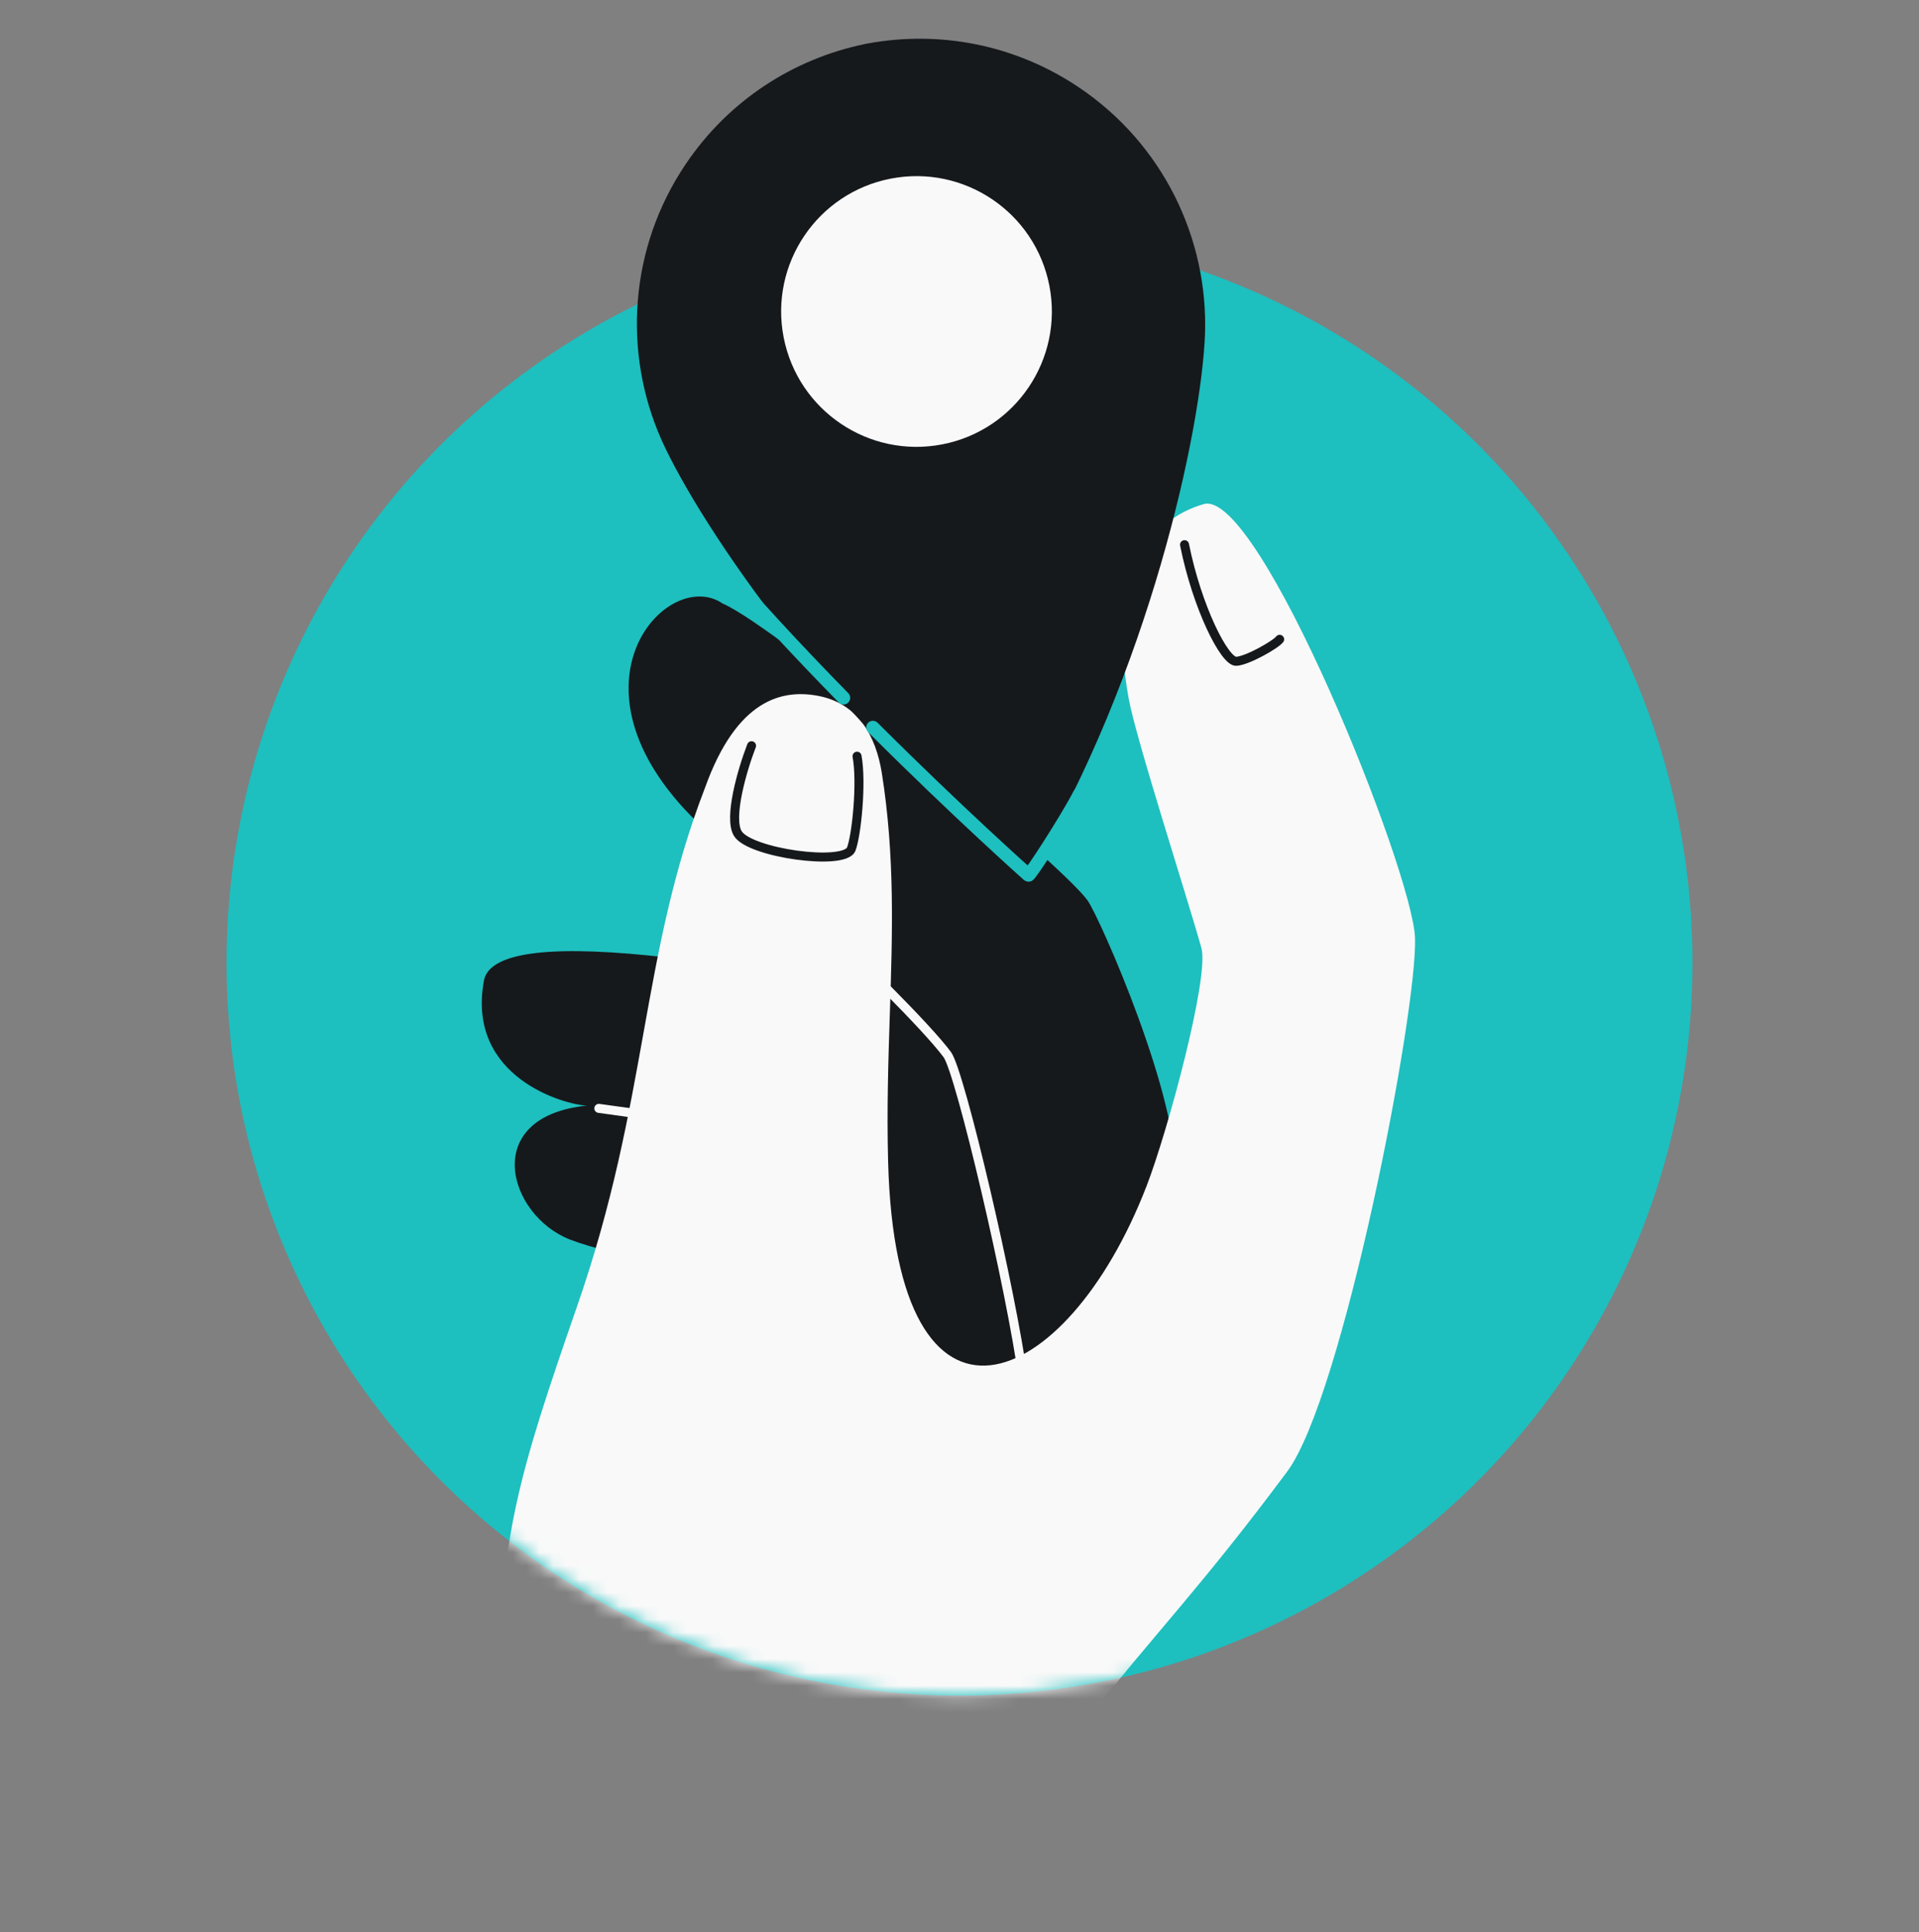 <svg width="144" height="145" viewBox="0 0 144 145" fill="none" xmlns="http://www.w3.org/2000/svg">
<rect x="0" y="0" width="144" height="145" fill="#808080" stroke="none"/>
<circle cx="72" cy="72.24" r="55" fill="#1EBFBF"/>
<mask id="mask0_7055_5912" style="mask-type:alpha" maskUnits="userSpaceOnUse" x="16" y="0" width="111" height="128">
<path d="M127 72.24C127 102.615 102.375 127.24 72 127.24C41.624 127.24 17 102.615 17 72.24C17 41.864 41.624 0.609 72 0.609C102.375 0.609 127 41.864 127 72.24Z" fill="#1EBFBF"/>
</mask>
<g mask="url(#mask0_7055_5912)">
<path d="M60.088 99.708C60.692 122.392 83.663 108.075 87.858 88.492C87.836 88.555 88.165 88.193 88.144 88.249C88.616 82.716 82.549 68.884 81.606 67.565C79.592 64.744 58.306 47.025 54.227 45.29C50.039 42.42 41.452 51.682 52.841 62.19L66.629 74.541C64.806 74.422 37.328 68.156 36.316 73.586C34.955 80.902 42.494 82.938 44.051 82.964C35.965 83.785 38.109 91.216 42.788 93.024C45.997 94.264 53.97 95.739 60.547 96.795C60.244 98.034 60.07 99.044 60.088 99.708Z" fill="#16191C"/>
<path d="M63.224 71.076C63.749 71.358 69.531 77.039 71.082 79.138C72.052 80.45 75.903 96.864 76.795 103.582M44.937 83.174L59.78 85.23L66.839 109.574" stroke="#F9F9F9" stroke-width="0.677" stroke-linecap="round"/>
<path d="M96.584 110.436C100.779 104.807 106.369 75.872 106.182 70.39C106.011 65.363 94.486 36.633 90.328 37.827C86.17 39.021 83.052 43.328 84.693 52.41C85.249 55.485 89.204 67.695 90.155 71.155C90.748 73.314 87.643 84.849 86.033 89.014C80.016 104.586 67.248 109.876 66.644 87.193C66.539 83.246 66.658 79.587 66.773 76.048L66.773 76.048C66.971 69.968 67.157 64.243 66.174 58.029C65.727 55.203 64.372 52.823 61.482 52.236C58.699 51.672 55.285 52.477 52.907 59.106C48.011 71.776 48.69 82.533 43.297 98.049C38.979 110.472 37.337 115.839 37.613 126.552C37.888 137.264 41.808 148.495 51.107 163.45C66.512 166.562 82.171 158.336 90.171 148.207L80.544 130.248C87.243 121.89 90.156 119.062 96.584 110.436Z" fill="#F9F9F9"/>
<path d="M51.107 163.45C66.512 166.562 82.171 158.336 90.171 148.207L80.544 130.248C63.561 144.226 69.701 157.742 51.107 163.45Z" fill="#16191C"/>
<path d="M64.312 56.746C64.678 58.719 64.276 62.682 63.877 63.716C63.378 65.007 56.232 64.015 55.358 62.54C54.66 61.361 55.684 57.802 56.395 55.961" stroke="#16191C" stroke-width="0.677" stroke-linecap="round"/>
<path d="M88.886 40.874C89.83 45.584 91.901 49.687 92.774 49.626C93.646 49.565 95.744 48.354 96.023 47.976" stroke="#16191C" stroke-width="0.677" stroke-linecap="round"/>
<path fill-rule="evenodd" clip-rule="evenodd" d="M77.172 65.668C77.229 65.711 77.286 65.753 77.343 65.796L77.282 65.484C86.245 50.477 90.149 32.221 90.423 25.069C90.663 17.889 87.276 10.812 80.975 6.567C76.144 3.311 70.464 2.287 65.152 3.256L65.152 3.255C65.105 3.264 65.058 3.273 65.011 3.282C64.964 3.291 64.917 3.3 64.871 3.309L64.871 3.311C59.584 4.408 54.705 7.49 51.45 12.322C47.204 18.623 46.724 26.454 49.642 33.018C52.583 39.544 63.057 54.997 77.001 65.539L77.061 65.851C77.098 65.79 77.135 65.729 77.172 65.668Z" fill="#16191C"/>
<path d="M53 41.109C56.205 44.94 59.84 48.839 63.298 52.367M81 59.609C80.026 61.493 77.271 65.742 77.172 65.668C77.172 65.668 71.89 60.969 65.5 54.59" stroke="#1EBFBF" stroke-linecap="round" stroke-linejoin="round"/>
<circle cx="10.152" cy="10.152" r="10.152" transform="matrix(-0.982 0.191 0.191 0.982 76.804 11.467)" fill="#F9F9F9"/>
</g>
</svg>
